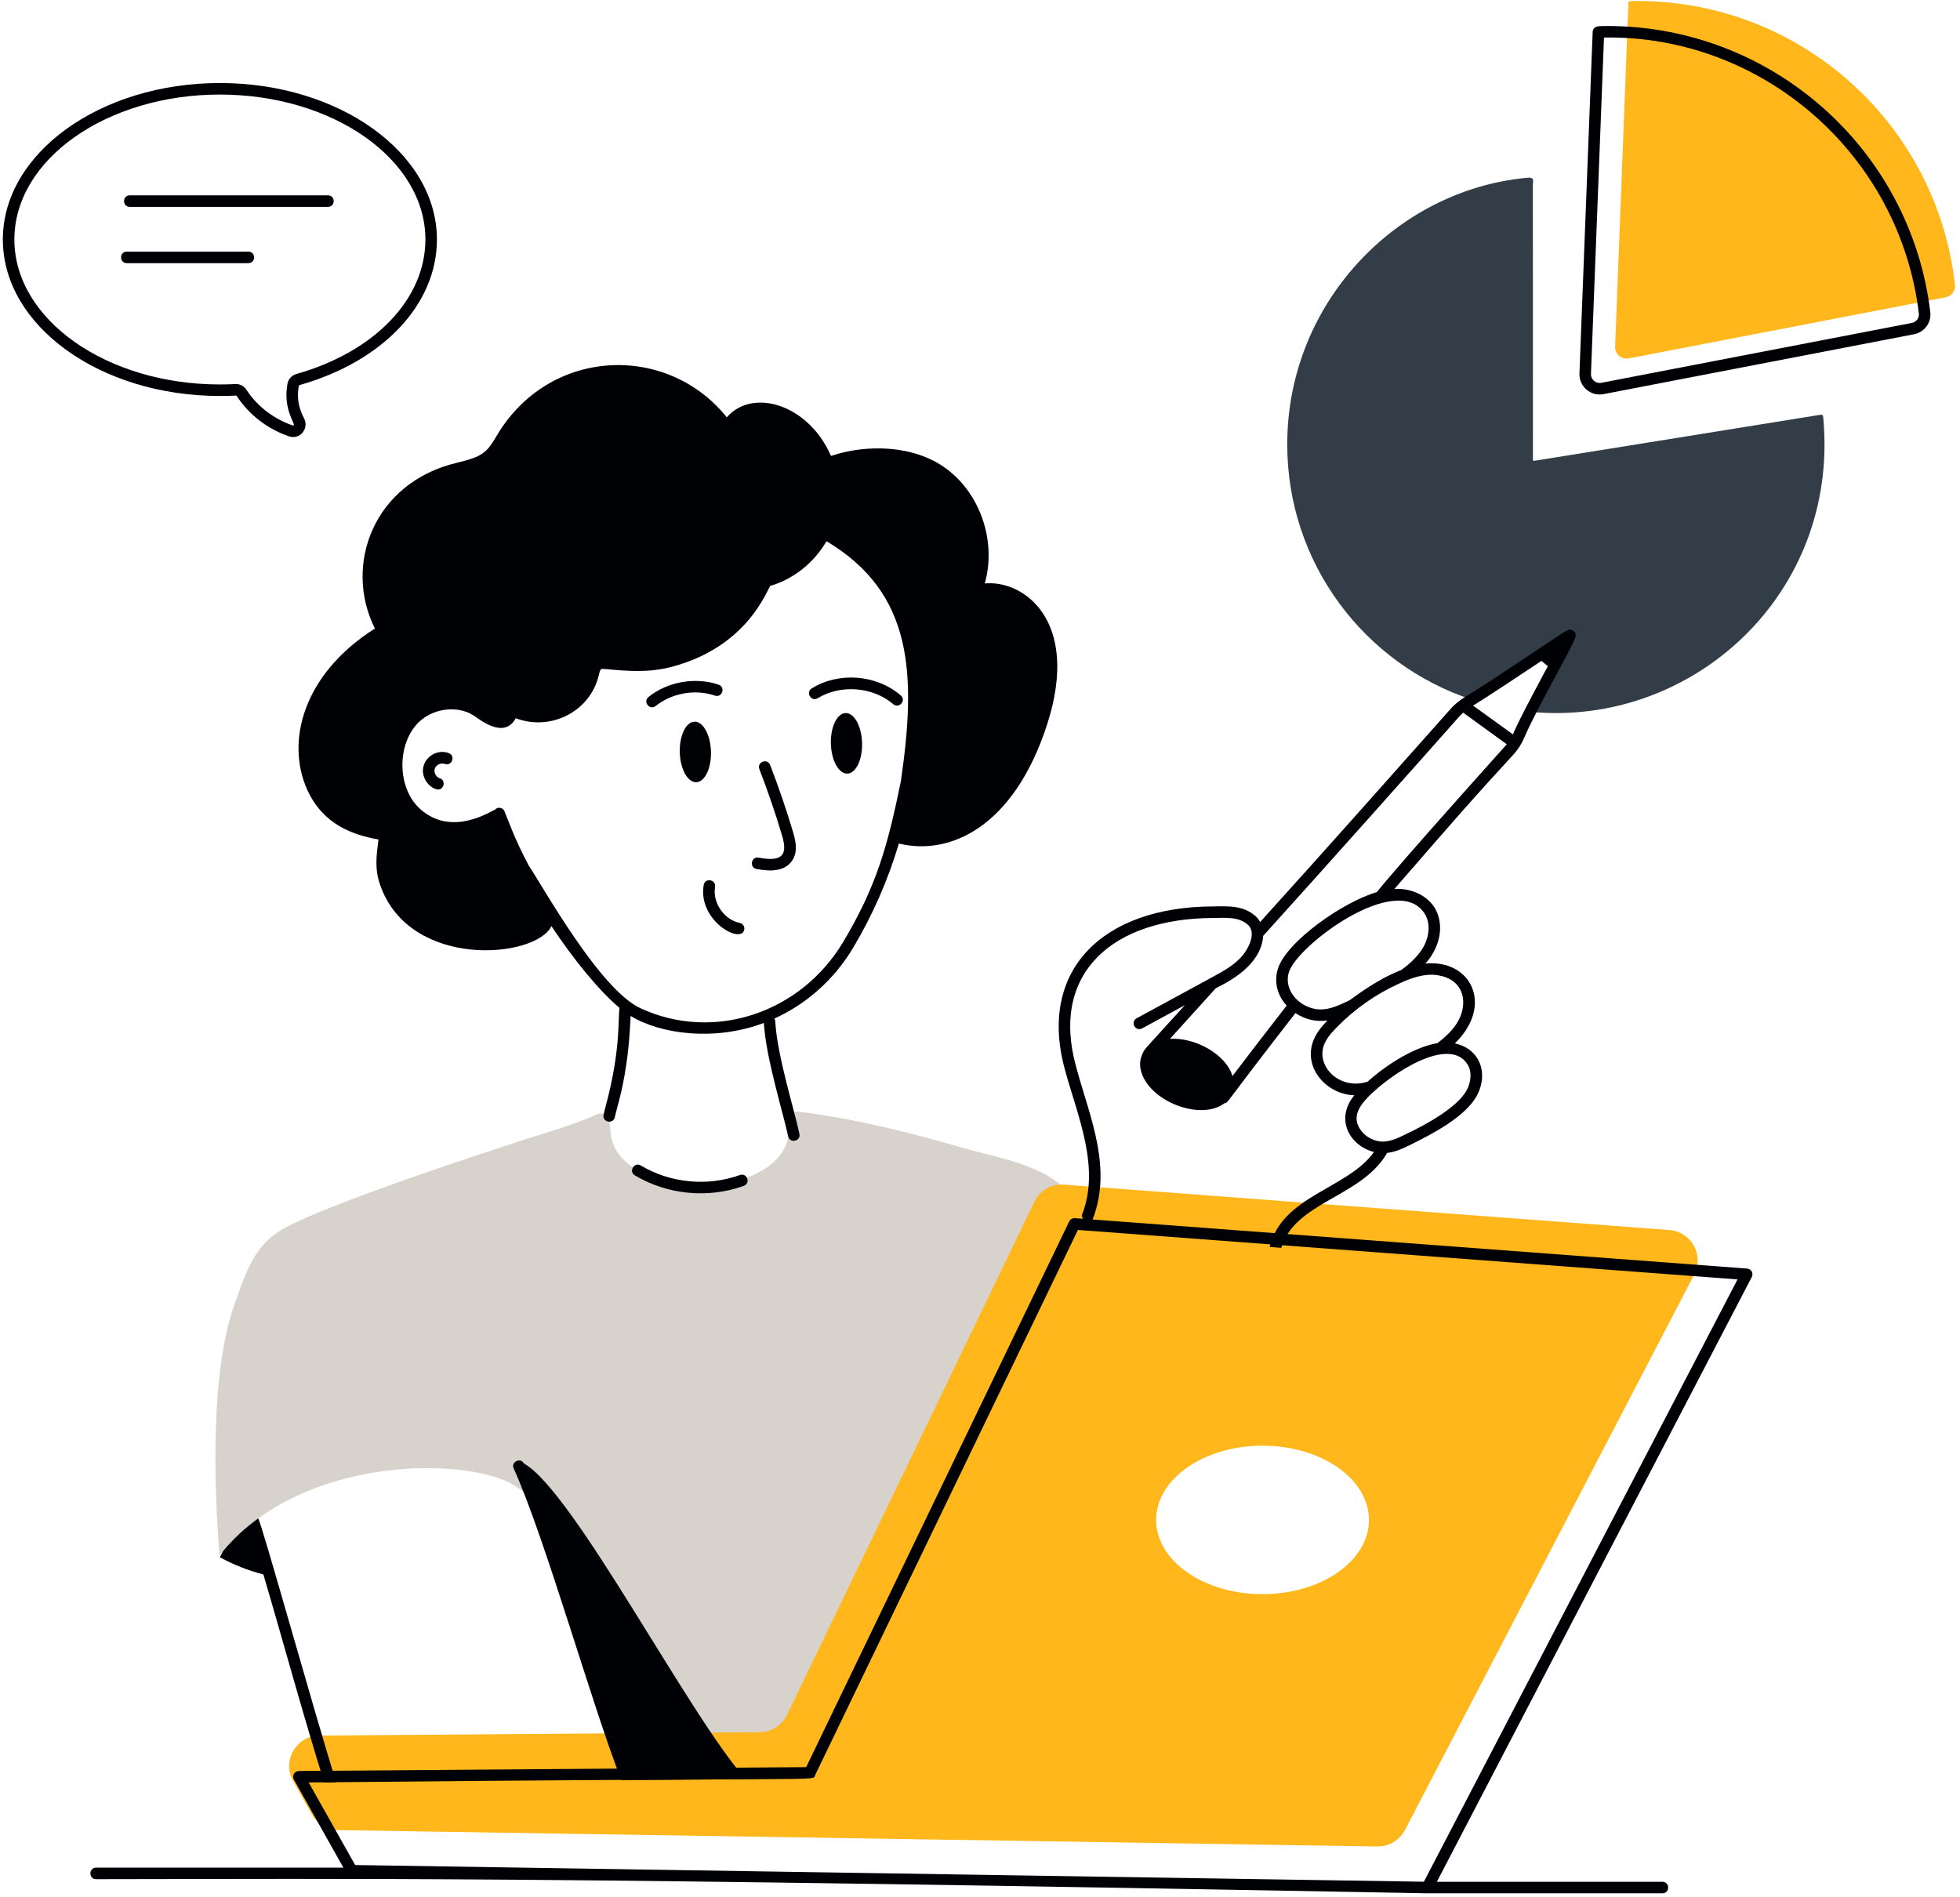<svg xmlns="http://www.w3.org/2000/svg" width="251" height="243" viewBox="0 0 251 243" fill="none"><path fill-rule="evenodd" clip-rule="evenodd" d="M195.958 91.169C197.936 87.292 200.741 82.37 201.046 81.386C199.825 82.066 192.454 87.154 188.477 89.605C174.747 85.077 164.846 72.154 164.846 56.918C164.846 38.917 178.691 24.416 195.397 22.785C196.594 22.625 196.302 23.145 196.302 23.611C196.315 61.171 196.312 58.307 196.312 58.571C196.312 58.719 196.243 59.015 196.46 59.025C196.518 59.028 232.73 53.186 232.787 53.178C233.454 53.061 233.459 53.106 233.496 53.591C235.544 76.097 216.676 93.177 195.958 91.169Z" fill="#333D47"></path><path fill-rule="evenodd" clip-rule="evenodd" d="M249.169 38.076L208.575 45.905C207.648 46.083 206.797 45.352 206.833 44.409L208.546 0.169C208.903 0.125 209.305 0.125 209.661 0.125C230.754 0.125 248.084 16.026 250.356 36.489C250.44 37.242 249.913 37.932 249.169 38.076Z" fill="#FFB71B"></path><path fill-rule="evenodd" clip-rule="evenodd" d="M122.967 179.632L100.781 225.646C100.132 226.994 98.774 227.85 97.287 227.861L80.172 227.988C77.406 217.388 72.229 205.804 70.024 195.43C68.764 189.485 68.351 184.199 66.845 178.334C85.555 177.871 104.276 178.304 122.967 179.632Z" fill="#D8D2CD"></path><path fill-rule="evenodd" clip-rule="evenodd" d="M139.165 157.955L136.264 157.73C134.658 157.604 133.148 158.48 132.457 159.931L118.952 187.963C89.721 187.821 92.756 187.849 83.705 187.788C79.178 187.768 74.796 190.154 72.176 193.853C71.924 194.224 71.631 194.623 71.193 194.672C69.939 194.835 68.113 191.064 64.631 189.608C56.914 186.47 37.549 187.268 28.117 199.209C27.378 190.163 26.959 175.694 30.006 167.146C31.282 163.553 32.324 159.96 35.625 157.779C40.528 154.533 65.324 146.572 65.429 146.533C67.055 145.92 73.443 144.157 76.412 142.735C77.064 142.414 77.844 142.784 77.999 143.495C78.077 143.894 78.165 144.284 78.165 144.566C78.165 154.265 102.253 154.388 101.027 143.651C100.929 142.921 101.533 142.288 102.254 142.375C109.44 143.281 116.499 145.033 123.45 147.059C128.485 148.509 135.583 149.425 138.085 154.634C138.475 155.436 138.893 156.592 139.165 157.955Z" fill="#D8D2CD"></path><path fill-rule="evenodd" clip-rule="evenodd" d="M161.677 204.181C154.16 204.181 148.056 199.926 148.056 194.678C148.056 189.42 154.16 185.165 161.677 185.165C169.204 185.165 175.309 189.42 175.309 194.678C175.309 199.926 169.204 204.181 161.677 204.181ZM213.779 157.542L164.082 153.823L162.592 153.706C159.901 153.503 172.345 154.438 136.264 151.729C134.658 151.602 133.148 152.478 132.457 153.929L122.964 173.627L118.953 181.962L100.784 219.643C100.131 220.996 98.778 221.853 97.288 221.863C96.984 221.866 99.135 221.838 40.912 222.292C37.942 222.311 36.083 225.524 37.533 228.114L39.958 232.417C40.649 233.635 41.915 234.384 43.298 234.404L176.39 236.498C177.87 236.517 179.233 235.698 179.924 234.384L216.963 163.248C218.258 160.755 216.583 157.756 213.779 157.542Z" fill="#FFB71B"></path><path fill-rule="evenodd" clip-rule="evenodd" d="M244.83 41.361L205.067 49.029C204.364 49.165 203.712 48.611 203.74 47.89L205.408 4.808C225.536 4.459 243.275 19.654 245.733 40.168C245.799 40.726 245.403 41.25 244.83 41.361ZM247.198 39.992C244.694 19.091 226.902 3.329 205.812 3.329C205.434 3.329 205.007 3.329 204.604 3.38C204.246 3.425 203.972 3.722 203.959 4.084L202.265 47.832C202.199 49.506 203.71 50.794 205.347 50.48L245.11 42.811C246.439 42.554 247.357 41.316 247.198 39.992Z" fill="#000105"></path><path fill-rule="evenodd" clip-rule="evenodd" d="M1.841 30.676C1.841 20.439 13.647 12.111 28.159 12.111C42.671 12.111 54.477 20.439 54.477 30.676C54.477 38.299 47.992 45.06 37.957 47.901C37.368 48.068 36.933 48.537 36.821 49.125C36.208 52.365 37.818 54.224 37.614 54.464C37.572 54.513 37.533 54.505 37.493 54.492C35.128 53.684 32.987 52.11 31.554 49.915C31.254 49.454 30.763 49.187 30.23 49.187C30.201 49.187 30.172 49.188 30.142 49.189C29.486 49.225 28.822 49.241 28.159 49.241C13.647 49.241 1.841 40.913 1.841 30.676ZM30.318 50.721C31.9 53.146 34.284 54.956 37.016 55.889C38.41 56.365 39.612 54.884 38.939 53.589C38.077 51.939 38.045 50.594 38.272 49.4C38.278 49.366 38.314 49.333 38.359 49.321C49.047 46.296 55.953 38.977 55.953 30.676C55.953 19.625 43.484 10.634 28.159 10.634C12.833 10.634 0.365 19.625 0.365 30.676C0.365 41.727 12.833 50.718 28.159 50.718C30.302 50.718 30.234 50.594 30.318 50.721Z" fill="#000105"></path><path fill-rule="evenodd" clip-rule="evenodd" d="M16.621 26.496H41.999C42.977 26.496 42.976 25.02 41.999 25.02H16.621C15.643 25.02 15.645 26.496 16.621 26.496Z" fill="#000105"></path><path fill-rule="evenodd" clip-rule="evenodd" d="M31.806 32.228H16.237C15.26 32.228 15.261 33.705 16.237 33.705H31.806C32.783 33.705 32.783 32.228 31.806 32.228Z" fill="#000105"></path><path fill-rule="evenodd" clip-rule="evenodd" d="M193.75 94.061L188.638 90.371C188.951 90.169 189.382 89.993 197.402 84.646C197.674 84.87 197.947 85.104 198.219 85.327C198.162 85.436 194.342 92.485 193.75 94.061ZM176.312 114.265C171.975 115.519 164.728 120.617 163.644 124.089C163.121 125.795 163.591 127.524 164.774 128.792C162.232 132.064 159.682 135.375 157.831 137.818C156.982 134.994 153.005 132.845 149.827 133.057C150.01 132.852 155.571 126.709 155.66 126.611C155.997 126.313 161.47 124.204 161.765 119.864C169.121 111.743 181.483 97.861 186.935 91.705C187.071 91.559 187.227 91.422 187.373 91.277L192.961 95.327C192.93 95.367 179.458 110.343 176.312 114.265ZM182.407 116.962C183.157 118.092 183.118 119.756 182.319 121.227C181.735 122.278 180.81 123.242 179.427 124.255C176.271 125.453 173.375 127.758 172.836 128.111C171.619 128.705 170.323 129.308 169.087 129.289C166.657 129.253 164.305 127.006 165.056 124.527C166.108 121.08 178.827 111.592 182.407 116.962ZM183.371 124.839C183.469 124.862 185.731 124.799 186.837 126.465C187.596 127.605 187.557 129.279 186.749 130.749C186.204 131.733 185.347 132.638 184.072 133.612C181.082 134.096 177.445 136.448 175.143 138.539C171.671 139.659 168.663 136.756 169.486 134.04C169.769 133.115 170.46 132.317 171.171 131.597C173.508 129.202 176.224 127.302 179.252 125.939C180.897 125.18 182.174 124.839 183.371 124.839ZM187.899 136.27C188.57 137.283 188.347 138.695 187.821 139.649C186.56 141.912 182.506 144.091 180.158 145.208C179.145 145.715 178.084 146.221 177.051 146.221C175.991 146.202 174.89 145.627 174.267 144.761C173.154 143.227 173.899 141.853 175.202 140.506C178.237 137.409 185.521 132.682 187.899 136.27ZM200.683 80.742C199.219 81.574 191.986 86.588 188.093 88.969C187.935 89.075 186.692 89.755 185.825 90.731C178.426 99.058 169.302 109.343 161.375 118.092C161.229 117.829 161.054 117.585 160.83 117.381C159.258 115.954 157.406 116.066 155.319 116.096C141.266 116.149 132.878 124.208 136.371 137C137.978 142.909 140.988 149.589 138.523 155.685C138.718 156.182 138.874 156.698 139 157.224H139.01C139.292 157.224 139.565 157.058 139.682 156.776C142.692 149.852 139.565 143.189 137.802 136.611C134.467 124.541 142.583 117.626 155.329 117.576C157.054 117.546 158.667 117.409 159.837 118.471C160.949 119.512 159.853 121.661 158.814 122.726C157.697 123.876 156.202 124.635 154.891 125.346C154.891 125.356 154.881 125.356 154.881 125.356L145.563 130.418C144.703 130.883 145.393 132.184 146.264 131.713L151.736 128.744C145.963 135.117 146.648 134.214 146.245 135.121C145.903 135.89 145.923 136.777 146.284 137.672C147.718 141.283 153.893 143.51 156.809 141.304C157.368 141.179 156.398 141.964 165.894 129.756C167.086 130.543 168.467 130.919 169.992 130.7C169.194 131.529 168.434 132.454 168.074 133.612C167.026 137.01 170.042 140.189 173.439 140.281C170.883 143.374 172.908 146.791 175.952 147.545C172.626 152.252 164.202 153.115 162.592 159.707L164.082 159.824C165.801 153.961 174.25 153.361 177.568 147.789C177.587 147.75 177.597 147.711 177.607 147.672C178.775 147.545 179.847 147.01 180.81 146.533C183.457 145.21 187.622 143.059 189.115 140.359C190.647 137.562 189.583 134.339 186.311 133.641C191.346 128.741 188.377 122.836 182.543 123.418C184.829 120.813 184.81 117.91 183.644 116.144C182.549 114.508 180.444 113.721 178.561 113.866C187.194 103.934 188.189 102.765 193.838 96.613C194.422 95.97 194.889 95.229 195.23 94.402C197 90.341 201.302 83.031 201.754 81.608C201.946 80.966 201.266 80.418 200.683 80.742Z" fill="#000105"></path><path fill-rule="evenodd" clip-rule="evenodd" d="M43.025 228.273L41.515 228.293C38.951 220.127 36.103 209.689 33.727 201.653C31.789 201.156 29.91 200.416 28.157 199.452C28.283 199.189 28.42 198.926 28.566 198.663C29.9 197.067 31.409 195.675 33.064 194.477C33.532 195.13 40.239 219.334 42.995 228.059C43.015 228.127 43.025 228.205 43.025 228.273Z" fill="#000105"></path><path fill-rule="evenodd" clip-rule="evenodd" d="M95.516 227.874L81.115 227.981V227.991H79.577C76.05 219.186 69.797 196.905 65.79 188.099C65.389 187.253 66.648 186.607 67.104 187.447C73.482 191.019 88.375 220.015 95.516 227.874Z" fill="#000105"></path><path fill-rule="evenodd" clip-rule="evenodd" d="M57.47 96.46C55.542 95.729 53.384 97.718 54.436 99.829C54.737 100.432 55.255 100.888 55.856 101.081C56.798 101.381 57.226 99.97 56.306 99.675C55.623 99.457 55.282 98.322 56.203 97.893C56.454 97.776 56.725 97.756 56.946 97.84C57.864 98.183 58.38 96.805 57.47 96.46Z" fill="#000105"></path><path fill-rule="evenodd" clip-rule="evenodd" d="M94.749 150.499C90.595 151.992 85.85 151.534 82.056 149.275C81.215 148.777 80.463 150.045 81.301 150.544C85.477 153.031 90.69 153.526 95.248 151.889C96.167 151.559 95.668 150.169 94.749 150.499Z" fill="#000105"></path><path fill-rule="evenodd" clip-rule="evenodd" d="M98.623 97.979C98.271 97.067 96.893 97.6 97.246 98.511C98.319 101.285 99.296 104.144 100.148 107.005C100.862 109.398 100.322 110.443 97.155 109.849C96.197 109.668 95.921 111.12 96.883 111.301C98.586 111.62 100.451 111.666 101.43 110.246C102.182 109.157 101.939 107.843 101.564 106.584C100.7 103.684 99.71 100.79 98.623 97.979Z" fill="#000105"></path><path fill-rule="evenodd" clip-rule="evenodd" d="M88.939 92.432C87.835 92.464 86.991 94.225 87.053 96.367C87.115 98.508 88.06 100.218 89.162 100.186C90.266 100.155 91.11 98.393 91.048 96.251C90.986 94.11 90.041 92.4 88.939 92.432Z" fill="#000105"></path><path fill-rule="evenodd" clip-rule="evenodd" d="M108.289 91.329C107.186 91.361 106.342 93.123 106.403 95.264C106.465 97.406 107.409 99.116 108.513 99.084C109.616 99.052 110.46 97.29 110.398 95.149C110.336 93.007 109.392 91.297 108.289 91.329Z" fill="#000105"></path><path fill-rule="evenodd" clip-rule="evenodd" d="M91.553 89.092C92.473 89.406 92.954 88.007 92.026 87.693C89.039 86.682 85.514 87.3 83.049 89.266C82.286 89.876 83.205 91.03 83.969 90.421C86.052 88.761 89.027 88.237 91.553 89.092Z" fill="#000105"></path><path fill-rule="evenodd" clip-rule="evenodd" d="M114.392 90.191C115.124 90.82 116.097 89.71 115.354 89.071C112.242 86.396 107.447 86.015 103.952 88.167C103.124 88.677 103.889 89.935 104.726 89.424C107.641 87.63 111.796 87.96 114.392 90.191Z" fill="#000105"></path><path fill-rule="evenodd" clip-rule="evenodd" d="M94.73 118.207C92.732 117.806 91.226 115.611 91.572 113.603C91.737 112.646 90.283 112.381 90.117 113.353C89.333 117.907 94.923 120.996 95.308 119.076C95.389 118.676 95.129 118.288 94.73 118.207Z" fill="#000105"></path><path fill-rule="evenodd" clip-rule="evenodd" d="M182.345 241.012L45.481 238.873L39.533 228.297C107.567 227.608 103.989 228.183 104.372 227.388L138.039 157.531L222.511 163.866L182.345 241.012ZM223.738 162.478L137.648 156.021C137.351 156 137.06 156.164 136.928 156.437L103.241 226.334L38.271 226.83C37.706 226.835 37.359 227.444 37.633 227.93L43.975 239.208H12.31C11.333 239.208 11.334 240.685 12.31 240.685C47.023 240.647 66.316 240.326 182.789 242.495H212.893C213.871 242.495 213.87 241.019 212.893 241.019H184.006L224.338 163.555C224.582 163.086 224.267 162.518 223.738 162.478Z" fill="#000105"></path><path fill-rule="evenodd" clip-rule="evenodd" d="M107.972 120.66C102.492 129.819 91.331 133.462 82.005 129.129C76.761 126.692 69.454 113.423 67.712 110.868C65.805 107.256 65.156 105.218 64.611 103.924C64.415 103.429 63.742 103.267 63.362 103.73C63.05 103.738 58.003 107.303 53.86 103.666C50.783 100.967 50.798 95.199 53.669 92.46C55.508 90.707 58.553 90.33 60.6 91.605C61.253 92.01 64.542 94.811 66.04 91.992C70.551 93.692 75.575 91.118 76.671 86.52C76.879 85.651 76.882 85.636 77.477 85.687C80.343 85.952 83.048 86.201 86.074 85.394C95.695 82.832 98.144 75.705 98.648 75.041C101.678 74.154 104.271 72.029 105.846 69.315C116.899 75.924 117.382 86.218 115.361 100.093C113.697 108.218 112.293 113.436 107.972 120.66ZM48.01 80.501C38.717 86.4 36.574 95.09 39.368 101.201C41.38 105.603 45.182 106.943 48.47 107.521C48.196 109.671 47.952 111.312 48.715 113.443C52.576 124.219 68.624 122.756 70.615 118.619C73.561 123.037 76.781 126.959 79.336 129.088C79.127 130.439 79.513 134.335 77.624 141.459C77.494 141.951 77.38 142.38 77.294 142.768C77.082 143.718 78.523 144.043 78.735 143.087C78.817 142.718 78.926 142.308 79.051 141.838C79.601 139.765 80.502 136.352 80.757 130.124C84.609 132.469 91.528 133.39 97.819 131.019C98.085 135.52 100.317 142.62 100.931 145.53C101.13 146.485 102.577 146.184 102.375 145.227C101.711 142.069 99.496 135.099 99.281 130.791C99.274 130.667 99.231 130.556 99.172 130.457C103.207 128.621 106.766 125.549 109.238 121.417C111.77 117.183 113.737 112.663 115.111 108.039C121.583 109.642 129.84 105.981 134.103 92.763C138.417 79.376 130.976 74.239 126.111 74.731C127.608 69.459 125.633 63.346 121.213 60.051C117.049 56.949 110.93 56.876 106.417 58.397C103.576 51.833 96.43 49.609 93.071 53.447C85.414 43.906 70.315 44.472 63.613 55.805C62.346 57.947 61.862 58.474 58.502 59.274C47.879 61.794 43.929 72.334 48.01 80.501Z" fill="#000105"></path></svg>